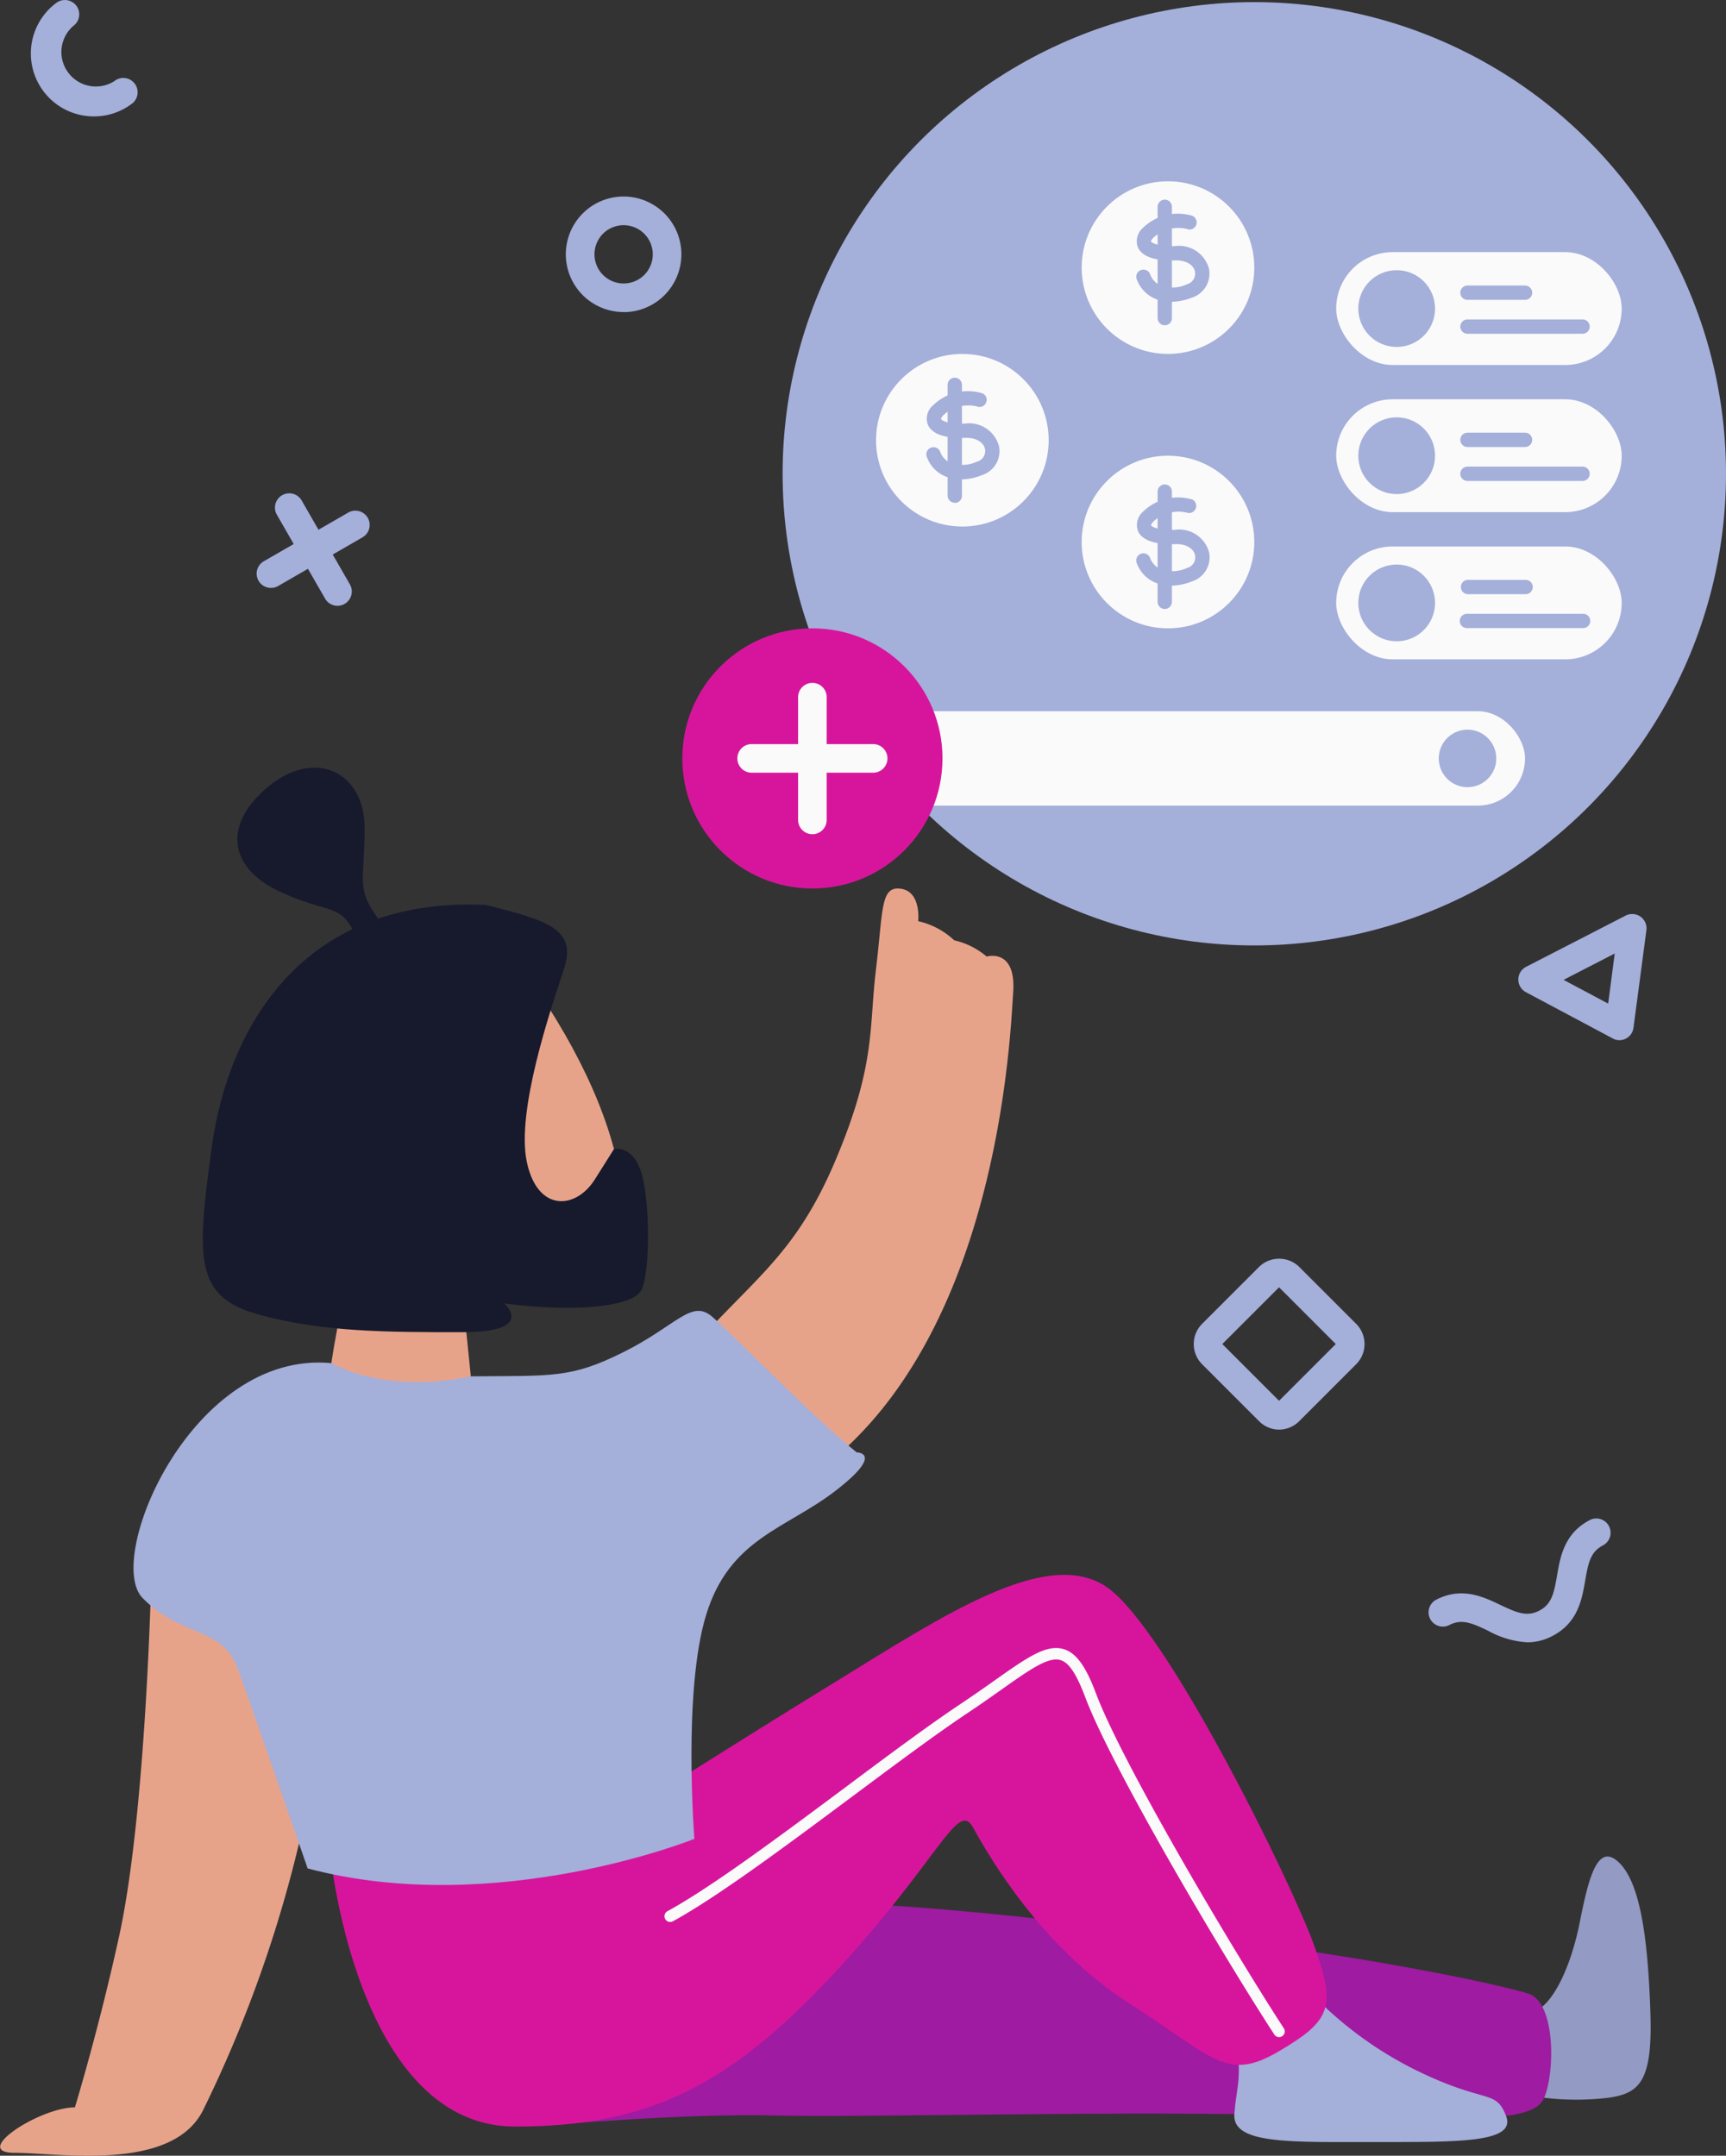 <svg xmlns="http://www.w3.org/2000/svg" id="Layer_1" data-name="Layer 1" viewBox="0 0 400.31 500"><rect x="0" y="0" width="400.31" height="500" fill="#333333" stroke="none"/><title>Untitled-5</title><g id="Group_136" data-name="Group 136"><g id="Group_82" data-name="Group 82"><path id="Path_179" data-name="Path 179" d="M346.5,298.58l13.16,13.16L346.5,324.9l-13.16-13.16,13.16-13.16m0-6.63a6.61,6.61,0,0,0-4.68,1.94l-13.16,13.16a6.63,6.63,0,0,0,0,9.38l13.16,13.16a6.61,6.61,0,0,0,4.7,2h0a6.65,6.65,0,0,0,4.7-2l13.16-13.16a6.63,6.63,0,0,0,0-9.38l-13.16-13.16a6.64,6.64,0,0,0-4.7-1.94Z" transform="translate(-49.85 0)" fill="#a4afda"></path></g><g id="Group_83" data-name="Group 83"><path id="Path_180" data-name="Path 180" d="M425.49,241.27a3.25,3.25,0,0,1-1.56-.39l-20.16-10.74a3.32,3.32,0,0,1,0-5.88l23.13-11.9a3.32,3.32,0,0,1,4.46,1.44,3.26,3.26,0,0,1,.34,1.94l-3,22.65a3.31,3.31,0,0,1-3.29,2.88Zm-13-14,10.34,5.51,1.52-11.62Z" transform="translate(-49.85 0)" fill="#a4afda"></path></g><g id="Group_84" data-name="Group 84"><path id="Path_181" data-name="Path 181" d="M194.49,72.38A13.4,13.4,0,1,1,207.88,59a13.4,13.4,0,0,1-13.39,13.4Zm0-20.15A6.76,6.76,0,1,0,201.25,59h0A6.78,6.78,0,0,0,194.49,52.23Z" transform="translate(-49.85 0)" fill="#a4afda"></path></g><g id="Group_85" data-name="Group 85"><circle id="Ellipse_19" data-name="Ellipse 19" cx="290.91" cy="109.89" r="109.4" fill="#a4afda"></circle></g><g id="Group_88" data-name="Group 88"><g id="Group_86" data-name="Group 86"><path id="Path_182" data-name="Path 182" d="M128.13,140.51a3.31,3.31,0,0,1-2.88-1.66L114,119.28a3.32,3.32,0,0,1,5.75-3.31h0L131,135.54a3.32,3.32,0,0,1-1.23,4.53A3.25,3.25,0,0,1,128.13,140.51Z" transform="translate(-49.85 0)" fill="#a4afda"></path></g><g id="Group_87" data-name="Group 87"><path id="Path_183" data-name="Path 183" d="M112.71,136.36a3.31,3.31,0,0,1-1.66-6.19l19.57-11.28a3.31,3.31,0,0,1,3.31,5.74h0l-19.57,11.29A3.29,3.29,0,0,1,112.71,136.36Z" transform="translate(-49.85 0)" fill="#a4afda"></path></g></g><g id="Group_89" data-name="Group 89"><path id="Path_184" data-name="Path 184" d="M404.07,380.92a21.16,21.16,0,0,1-9.08-2.68c-3.85-1.84-6.17-2.8-9-1.32a3.31,3.31,0,0,1-3.06-5.87c5.92-3.07,10.91-.71,14.92,1.21,3.85,1.83,6.16,2.79,9,1.32s3.4-3.93,4.12-8.13c.75-4.38,1.69-9.82,7.61-12.89a3.31,3.31,0,0,1,3.06,5.87c-2.86,1.48-3.41,3.93-4.13,8.13-.75,4.38-1.68,9.82-7.61,12.89A12.33,12.33,0,0,1,404.07,380.92Z" transform="translate(-49.85 0)" fill="#a4afda"></path></g><g id="Group_90" data-name="Group 90"><path id="Path_185" data-name="Path 185" d="M71.64,27A14.6,14.6,0,0,1,62.94.65,3.31,3.31,0,1,1,66.87,6a8,8,0,0,0,9.47,12.84,3.32,3.32,0,1,1,3.93,5.34A14.5,14.5,0,0,1,71.64,27Z" transform="translate(-49.85 0)" fill="#a4afda"></path></g><g id="Group_91" data-name="Group 91"><path id="Path_186" data-name="Path 186" d="M137.49,213c-5.13-7.19-3.08-8.21-3.08-21s-11.28-18.48-22.07-9.76-9.75,19,2.57,24.64,13.86,2.05,18,11.28Z" transform="translate(-49.85 0)" fill="#17192d"></path></g><g id="Group_92" data-name="Group 92"><path id="Path_187" data-name="Path 187" d="M175,230.43c11.28,16.94,18.47,33.88,19.5,49.28s-35.93,14.88-35.93,14.88-61.22-10.87-42.09-47.73S175,230.43,175,230.43Z" transform="translate(-49.85 0)" fill="#e7a38a"></path></g><g id="Group_93" data-name="Group 93"><path id="Path_188" data-name="Path 188" d="M129.79,299.21c-2.57,12.83-3.08,16.94-3.08,16.94S138,328,159.05,319.23l-2.05-20Z" transform="translate(-49.85 0)" fill="#e7a38a"></path></g><g id="Group_94" data-name="Group 94"><path id="Path_189" data-name="Path 189" d="M162.64,209.9c13.87,3.59,21.13,5.39,18,14.88s-11.07,32.85-8.62,44.65,11.39,11.14,15.8,4.11l4.41-7s4.32-1.18,6.37,5.49,2.05,23.09,0,27.2-16.94,5.14-31.82,3.08c0,0,7.7,6.68-9.75,6.68s-32.34,0-47.23-4.11S95.4,292,99,265.84,119,207.85,162.64,209.9Z" transform="translate(-49.85 0)" fill="#17192d"></path></g><g id="Group_95" data-name="Group 95"><path id="Path_190" data-name="Path 190" d="M209.52,313.58c15.06-17.11,24.73-22.24,34.12-44.48s7.71-30.47,9.38-44.32,1-19.33,5.78-18.64,4,7.52,4,7.52a17.94,17.94,0,0,1,8.36,4.44,17.64,17.64,0,0,1,7.52,3.76s6.84-2.05,6.16,8.22S281.39,310.84,239,341.64Z" transform="translate(-49.85 0)" fill="#e7a38a"></path></g><g id="Group_96" data-name="Group 96"><path id="Path_191" data-name="Path 191" d="M408,486.56a62.77,62.77,0,0,0,14.88,0c7.19-1,10.27-3.77,9.75-19.59s-2.05-29.76-7.18-34.86-7.19,3.64-9.24,13.9-6.67,20.87-12.32,21C403.89,467,396.7,483.48,408,486.56Z" transform="translate(-49.85 0)" fill="#939ac3"></path></g><g id="Group_97" data-name="Group 97"><path id="Path_192" data-name="Path 192" d="M85,364.23c-.68,24.64-2.73,63-7.52,84.86s-10.26,39.7-10.26,39.7c-8.22,0-24.28,10.54-14,10.54s36.47,4.52,43.71-9.86a296,296,0,0,0,24.32-71.16c5.51-28.75-8.46-54.07-8.46-54.07Z" transform="translate(-49.85 0)" fill="#e7a38a"></path></g><g id="Group_98" data-name="Group 98"><path id="Path_193" data-name="Path 193" d="M175.5,493.09s31.8-2.94,53.87-2.42,80.59-1.15,120.11-.06,55.95,2.11,58.52-4.05,2.57-22.07-3.59-24.12-39.53-9.24-81.62-13.87-61.08-7.18-96-7.7-72.38,3.45-75.45,26.11S175.5,493.09,175.5,493.09Z" transform="translate(-49.85 0)" fill="#9f1ba2"></path></g><g id="Group_99" data-name="Group 99"><path id="Path_194" data-name="Path 194" d="M336.14,471.16c2.05,10.78.51,12.19,0,19.19s12.83,6.48,32.34,6.48,33.11.23,30.67-6.05-4.5-2.68-20.41-10.38a87.3,87.3,0,0,1-25.66-19Z" transform="translate(-49.85 0)" fill="#a4afda"></path></g><g id="Group_100" data-name="Group 100"><path id="Path_195" data-name="Path 195" d="M126.71,432.11c2,14.93,11.28,61.13,42.61,61.13s50.08-9.76,74.32-35.93,28.33-40,31.93-33.38,15.91,27.72,35.93,40.55,22.8,18.48,35,11.28,13.24-10.26,8.1-24.63S320.23,377.21,306.38,368s-37.69,6.68-62.73,22.07-43.54,27.23-43.54,27.23Z" transform="translate(-49.85 0)" fill="#d7159c"></path></g><g id="Group_101" data-name="Group 101"><path id="Path_196" data-name="Path 196" d="M346.51,472.49a1.33,1.33,0,0,1-1.11-.6c-11.61-17.82-37.6-61.61-43.87-78.28-2-5.32-3.76-8-5.72-8.56-2.8-.86-7.14,2.21-13.71,6.85-2.3,1.63-4.9,3.46-7.85,5.43-7.28,4.85-16.73,11.9-26.74,19.36-15.39,11.46-31.31,23.32-41.62,28.95a1.33,1.33,0,0,1-1.28-2.33c10.16-5.54,26-17.34,41.31-28.75,10-7.48,19.52-14.55,26.86-19.44,2.92-1.94,5.51-3.77,7.79-5.38,7.47-5.28,12-8.46,16-7.23,2.87.88,5.09,3.92,7.43,10.17,6.19,16.5,32.05,60,43.6,77.76a1.33,1.33,0,0,1-.38,1.84,1.35,1.35,0,0,1-.73.21Z" transform="translate(-49.85 0)" fill="#fafafa"></path></g><g id="Group_102" data-name="Group 102"><path id="Path_197" data-name="Path 197" d="M159.05,319.23c19-.17,23.14.51,35.44-5.64s15.72-12.32,20.51-8.21,23.27,23.26,33.54,31.49c0,0,6.63,0-4.9,8.9s-24.53,11-30,28.74-2.74,52-2.74,52S165,445,121.2,433.37c0,0-12.77-37-16.29-46.54s-13.1-7.06-22-16.19,11.47-57.55,43.8-54.47C126.71,316.15,138.69,323.51,159.05,319.23Z" transform="translate(-49.85 0)" fill="#a4afda"></path></g><g id="Group_103" data-name="Group 103"><circle id="Ellipse_20" data-name="Ellipse 20" cx="270.89" cy="62.07" r="20.02" fill="#fafafa"></circle></g><g id="Group_104" data-name="Group 104"><circle id="Ellipse_21" data-name="Ellipse 21" cx="270.89" cy="125.72" r="20.02" fill="#fafafa"></circle></g><g id="Group_105" data-name="Group 105"><circle id="Ellipse_22" data-name="Ellipse 22" cx="223.2" cy="102.11" r="20.02" fill="#fafafa"></circle></g><g id="Group_110" data-name="Group 110"><g id="Group_106" data-name="Group 106"><rect id="Rectangle_52" data-name="Rectangle 52" x="309.9" y="58.48" width="66.22" height="26.18" rx="13.09" fill="#fafafa"></rect></g><g id="Group_107" data-name="Group 107"><circle id="Ellipse_23" data-name="Ellipse 23" cx="323.93" cy="71.57" r="8.9" fill="#a4afda"></circle></g><g id="Group_108" data-name="Group 108"><path id="Path_198" data-name="Path 198" d="M403.55,69.55H390.2a1.66,1.66,0,0,1,0-3.32h13.35a1.66,1.66,0,0,1,0,3.32Z" transform="translate(-49.85 0)" fill="#a4afda"></path></g><g id="Group_109" data-name="Group 109"><path id="Path_199" data-name="Path 199" d="M416.89,77.41H390.2a1.66,1.66,0,1,1,0-3.32h26.69a1.66,1.66,0,1,1,0,3.32Z" transform="translate(-49.85 0)" fill="#a4afda"></path></g></g><g id="Group_115" data-name="Group 115"><g id="Group_111" data-name="Group 111"><rect id="Rectangle_53" data-name="Rectangle 53" x="309.9" y="92.61" width="66.22" height="26.18" rx="13.09" fill="#fafafa"></rect></g><g id="Group_112" data-name="Group 112"><circle id="Ellipse_24" data-name="Ellipse 24" cx="323.93" cy="105.7" r="8.9" fill="#a4afda"></circle></g><g id="Group_113" data-name="Group 113"><path id="Path_200" data-name="Path 200" d="M403.55,103.68H390.2a1.66,1.66,0,0,1,0-3.32h13.35a1.66,1.66,0,0,1,0,3.32Z" transform="translate(-49.85 0)" fill="#a4afda"></path></g><g id="Group_114" data-name="Group 114"><path id="Path_201" data-name="Path 201" d="M416.89,111.55H390.2a1.66,1.66,0,1,1,0-3.32h26.69a1.66,1.66,0,1,1,0,3.32Z" transform="translate(-49.85 0)" fill="#a4afda"></path></g></g><g id="Group_120" data-name="Group 120"><g id="Group_116" data-name="Group 116"><rect id="Rectangle_54" data-name="Rectangle 54" x="309.9" y="126.75" width="66.22" height="26.18" rx="13.09" fill="#fafafa"></rect></g><g id="Group_117" data-name="Group 117"><circle id="Ellipse_25" data-name="Ellipse 25" cx="323.93" cy="139.84" r="8.9" fill="#a4afda"></circle></g><g id="Group_118" data-name="Group 118"><path id="Path_202" data-name="Path 202" d="M403.55,137.81H390.2a1.66,1.66,0,0,1,0-3.31h13.35a1.66,1.66,0,1,1,0,3.31Z" transform="translate(-49.85 0)" fill="#a4afda"></path></g><g id="Group_119" data-name="Group 119"><path id="Path_203" data-name="Path 203" d="M416.89,145.68H390.2a1.66,1.66,0,1,1,0-3.31h26.69a1.66,1.66,0,1,1,0,3.31Z" transform="translate(-49.85 0)" fill="#a4afda"></path></g></g><g id="Group_121" data-name="Group 121"><rect id="Rectangle_55" data-name="Rectangle 55" x="181.51" y="164.96" width="172.19" height="21.9" rx="10.95" fill="#fafafa"></rect></g><g id="Group_122" data-name="Group 122"><circle id="Ellipse_26" data-name="Ellipse 26" cx="188.42" cy="175.91" r="30.17" fill="#d7159c"></circle></g><g id="Group_125" data-name="Group 125"><g id="Group_123" data-name="Group 123"><path id="Path_204" data-name="Path 204" d="M238.27,193.49a3.32,3.32,0,0,1-3.32-3.31h0V161.64a3.32,3.32,0,0,1,6.63-.18v28.72A3.31,3.31,0,0,1,238.27,193.49Z" transform="translate(-49.85 0)" fill="#fafafa"></path></g><g id="Group_124" data-name="Group 124"><path id="Path_205" data-name="Path 205" d="M252.54,179.22H224a3.32,3.32,0,0,1,0-6.63h28.54a3.32,3.32,0,0,1,0,6.63Z" transform="translate(-49.85 0)" fill="#fafafa"></path></g></g><g id="Group_128" data-name="Group 128"><g id="Group_126" data-name="Group 126"><path id="Path_206" data-name="Path 206" d="M272.75,111.2a9.08,9.08,0,0,1-3.84-.79,7.72,7.72,0,0,1-4.14-4.54,1.66,1.66,0,0,1,3.1-1.17v0a4.51,4.51,0,0,0,2.4,2.65,8.07,8.07,0,0,0,6.16-.27,2.56,2.56,0,0,0,1.88-2.92c-.26-1.26-1.6-2.67-4.58-2.61-5.95.21-8-1.52-8.66-3a4,4,0,0,1,1.13-4.49,11.58,11.58,0,0,1,11.53-2.82,1.65,1.65,0,1,1-1.39,3h0a8.56,8.56,0,0,0-7.73,2.1c-.47.49-.53.8-.52.85.06.2,1.24,1.21,5.53,1.06a7.17,7.17,0,0,1,7.93,5.26,5.84,5.84,0,0,1-3.92,6.68A13.6,13.6,0,0,1,272.75,111.2Z" transform="translate(-49.85 0)" fill="#a4afda"></path></g><g id="Group_127" data-name="Group 127"><path id="Path_207" data-name="Path 207" d="M271.29,116.6a1.65,1.65,0,0,1-1.66-1.65V89.27a1.66,1.66,0,1,1,3.32,0V115a1.65,1.65,0,0,1-1.66,1.65Z" transform="translate(-49.85 0)" fill="#a4afda"></path></g></g><g id="Group_131" data-name="Group 131"><g id="Group_129" data-name="Group 129"><path id="Path_208" data-name="Path 208" d="M321.45,70a9.23,9.23,0,0,1-3.84-.78,7.76,7.76,0,0,1-4.15-4.55,1.66,1.66,0,0,1,3.12-1.12,4.49,4.49,0,0,0,2.4,2.65,8,8,0,0,0,6.15-.26A2.56,2.56,0,0,0,327,63c-.25-1.26-1.61-2.66-4.57-2.61-5.95.21-8-1.52-8.66-3a4.08,4.08,0,0,1,1.12-4.5,11.64,11.64,0,0,1,11.54-2.82,1.68,1.68,0,0,1,.81,2.21,1.65,1.65,0,0,1-2.2.8h0a8.55,8.55,0,0,0-7.73,2.09c-.47.5-.53.81-.52.86s1.25,1.21,5.53,1.06a7.17,7.17,0,0,1,7.93,5.25,5.86,5.86,0,0,1-3.92,6.68A13.61,13.61,0,0,1,321.45,70Z" transform="translate(-49.85 0)" fill="#a4afda"></path></g><g id="Group_130" data-name="Group 130"><path id="Path_209" data-name="Path 209" d="M320,75.44a1.66,1.66,0,0,1-1.66-1.66V48.1a1.66,1.66,0,1,1,3.31,0V73.78A1.64,1.64,0,0,1,320,75.44Z" transform="translate(-49.85 0)" fill="#a4afda"></path></g></g><g id="Group_134" data-name="Group 134"><g id="Group_132" data-name="Group 132"><path id="Path_210" data-name="Path 210" d="M321.45,135.84a9.4,9.4,0,0,1-3.84-.79,7.77,7.77,0,0,1-4.15-4.54,1.66,1.66,0,0,1,3.12-1.13A4.49,4.49,0,0,0,319,132a8,8,0,0,0,6.15-.26,2.56,2.56,0,0,0,1.88-2.93c-.25-1.26-1.64-2.7-4.57-2.6-5.95.19-8-1.53-8.66-3a4.08,4.08,0,0,1,1.12-4.5,11.62,11.62,0,0,1,11.54-2.82,1.66,1.66,0,0,1-1.39,3,8.52,8.52,0,0,0-7.73,2.09c-.47.5-.53.81-.52.86.06.2,1.25,1.19,5.53,1.05a7.17,7.17,0,0,1,7.93,5.26,5.85,5.85,0,0,1-3.92,6.68A13.61,13.61,0,0,1,321.45,135.84Z" transform="translate(-49.85 0)" fill="#a4afda"></path></g><g id="Group_133" data-name="Group 133"><path id="Path_211" data-name="Path 211" d="M320,141.25a1.66,1.66,0,0,1-1.66-1.66V113.9a1.66,1.66,0,0,1,3.31,0v25.68a1.66,1.66,0,0,1-1.65,1.67Z" transform="translate(-49.85 0)" fill="#a4afda"></path></g></g><g id="Group_135" data-name="Group 135"><circle id="Ellipse_27" data-name="Ellipse 27" cx="340.36" cy="175.91" r="6.67" fill="#a4afda"></circle></g></g></svg>
